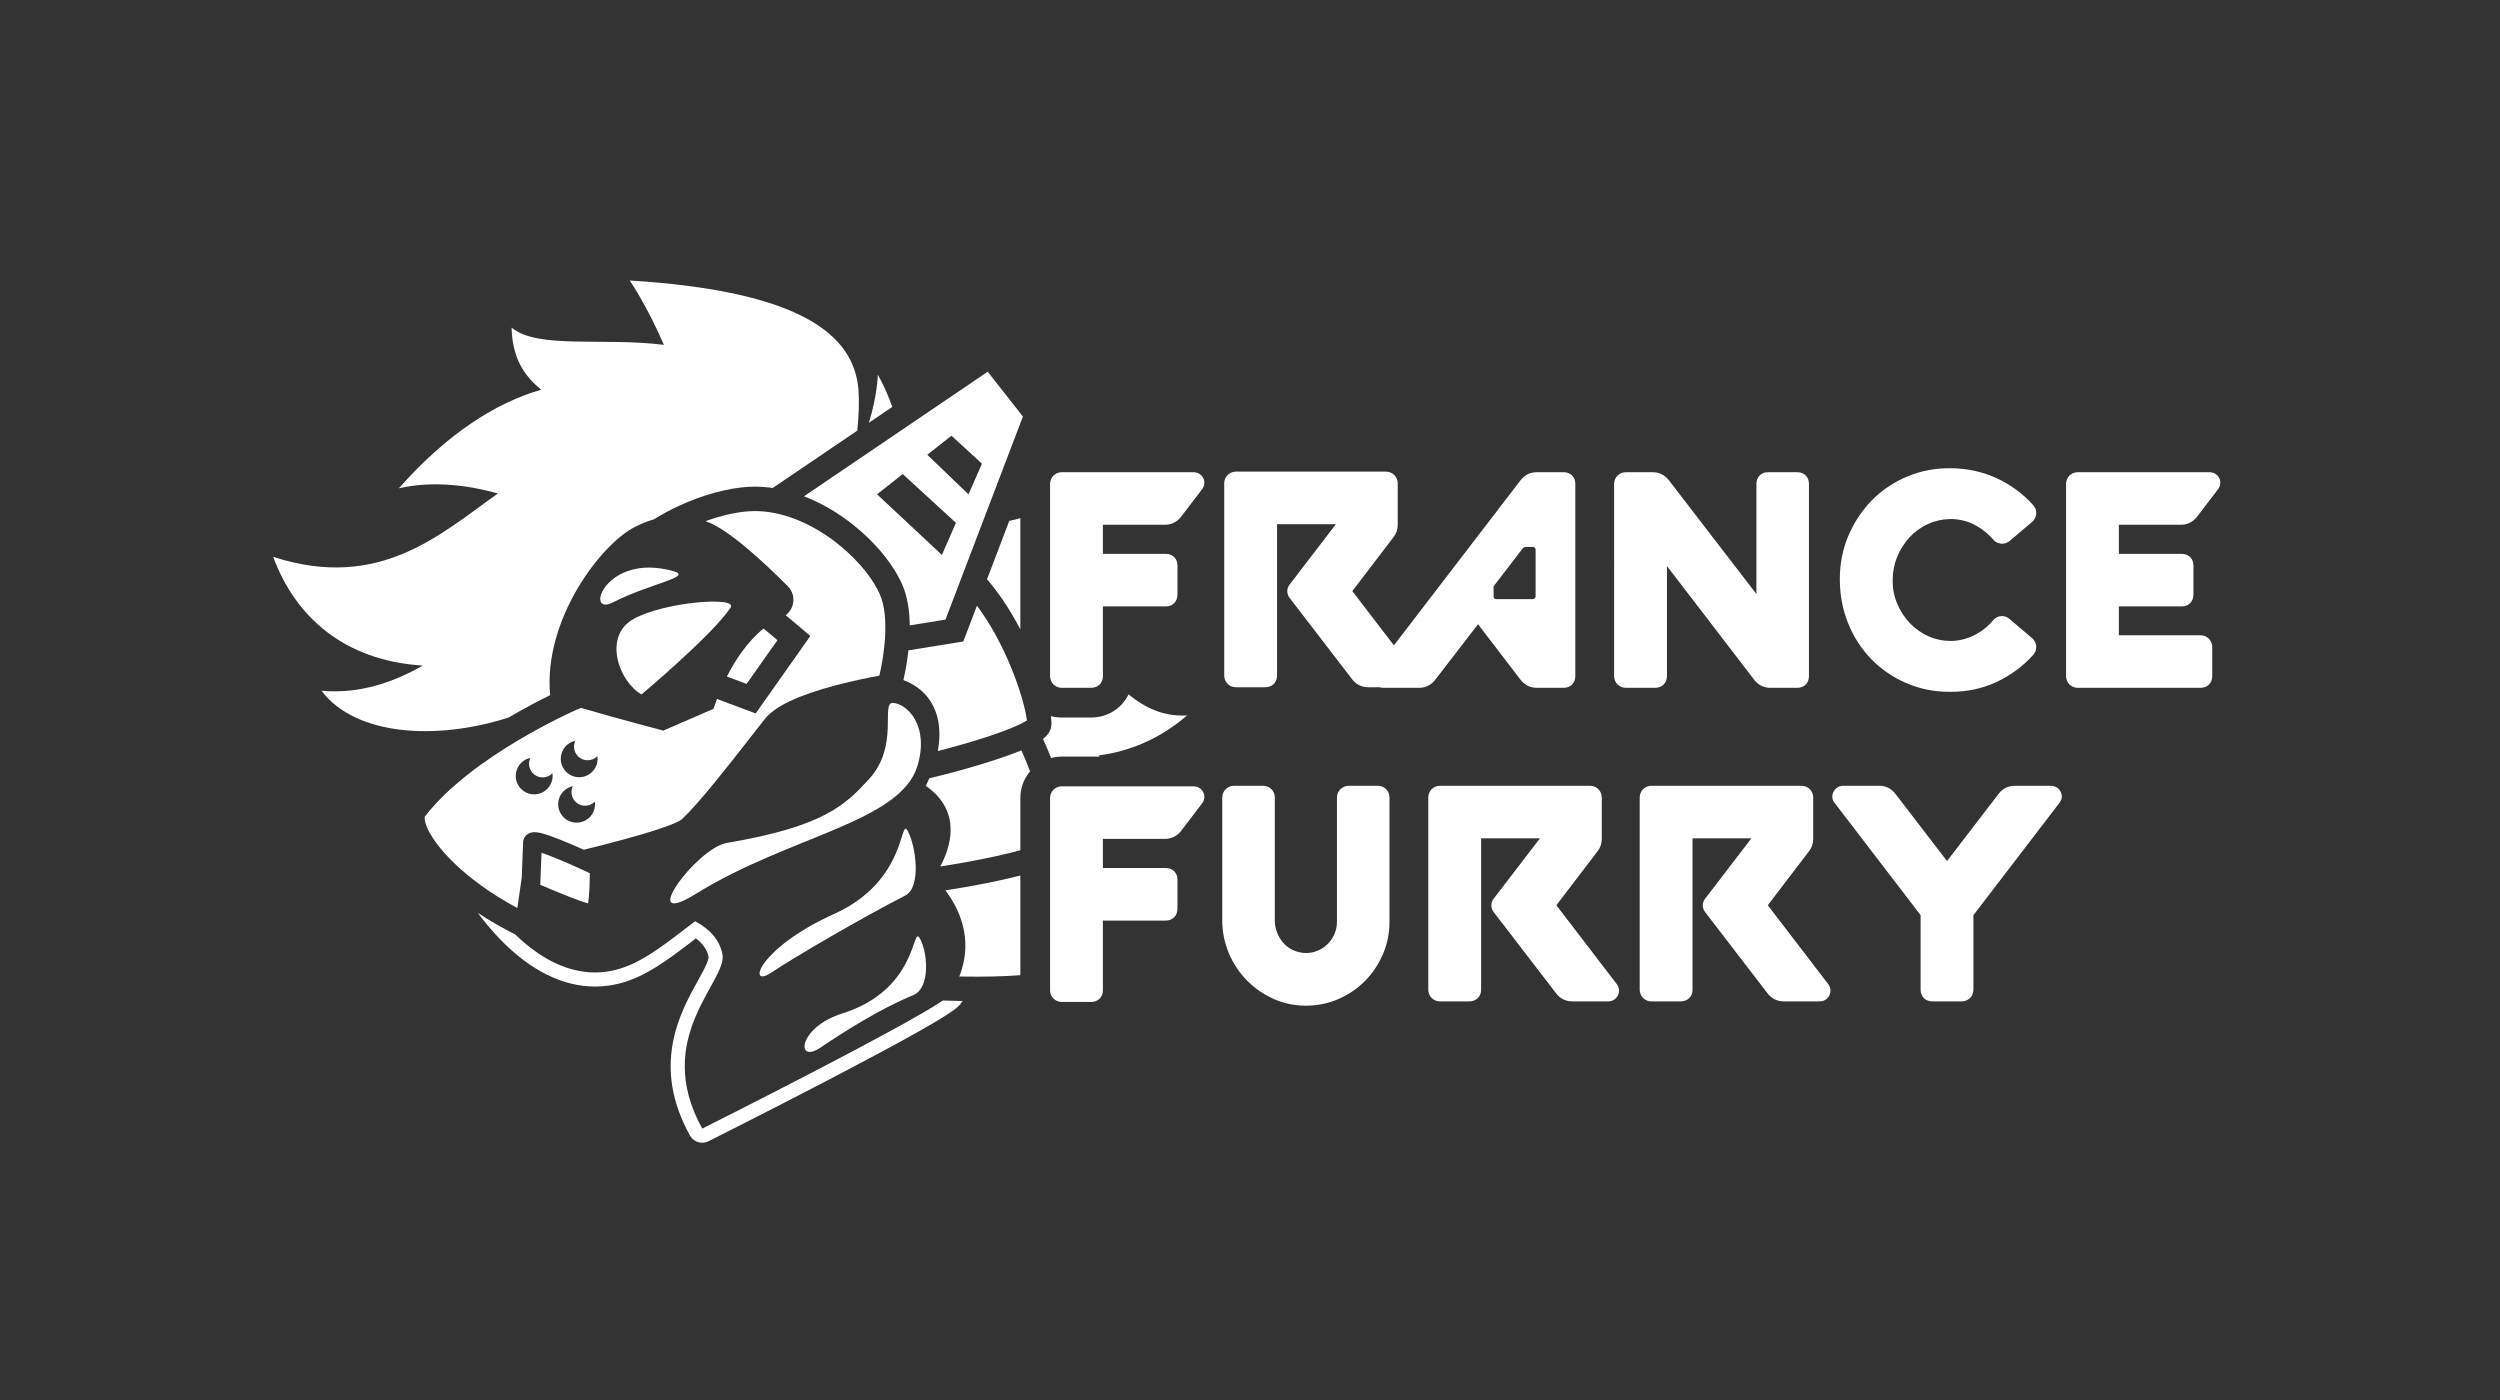 <?xml version="1.0" encoding="utf-8"?>
<!-- Generator: Adobe Illustrator 23.0.1, SVG Export Plug-In . SVG Version: 6.00 Build 0)  -->
<svg version="1.1" id="Logo_White" xmlns="http://www.w3.org/2000/svg" xmlns:xlink="http://www.w3.org/1999/xlink" x="0px" y="0px"
	 viewBox="0 0 2500 1400" style="enable-background:new 0 0 2500 1400;" xml:space="preserve">
<rect x="0" y="0" width="2500" height="1400" fill="#333333" stroke="none"/>
<style type="text/css">
	.st0{fill:#FFFFFF;}
</style>
<g>
	<path class="st0" d="M550.14,695.14c-7.01-75.45,50.89-151.18,84.77-168.2c6.05-3.04,12.21-5.72,18.97-7.6
		c7.97-4.94,16.3-9.44,24.93-13.45c23.6-10.96,49.1-17.91,69.93-19.07c7.82-0.44,15.84-0.03,23.98,1.16l84.57-57.35
		c1.5-15.29,2.09-29.48,1.18-40.86c-4.3-53.56-54.77-98.55-228.74-109.26c0,0,17.4,25.27,34.14,64.34
		c-60.17-7.64-125.88,4.56-152.27-17.21c0.57,29.3,11.9,47.93,29.66,62.02c-45.15,13.03-93.72,43.55-142.42,98.65
		c31.61-7.21,65.59-4.14,99.09,5.18c-56.73,39.84-117.75,98.08-224.74,63.37c21.97,59.57,70.55,103.8,149.6,108.73
		c-30.58,17.37-64.1,28.51-101.28,25.16c33.54,44.79,114.23,50.15,187.01,26.79C524.96,707.91,539.62,700.31,550.14,695.14z"/>
	<path class="st0" d="M892.28,406.92c-6.81-19.31-14.47-32.14-14.47-32.14s-0.28,20.02-8.93,48.01L892.28,406.92z"/>
	<path class="st0" d="M987.04,579.21c13.73,16.04,24.75,33.8,33.31,50.18V518.13c-3.69,1.09-7.39,2.01-11.07,2.76L987.04,579.21z"/>
	<path class="st0" d="M1128.51,694.42c-6.67,13.8-20.79,23.12-37.51,23.12h-29.31c-3.68,0-7.27-0.49-10.73-1.41
		c0.49,3.92,0.61,7.23,0.32,9.77c-0.55,4.8-3.06,8.93-8.3,13.01c3.04,6.54,5.73,12.95,8.11,19.08c3.42-0.9,6.97-1.37,10.6-1.37
		h38.03c-0.29-0.41-0.57-0.82-0.86-1.24c30.65-3.93,61.17-16.57,88.23-39.98C1164.3,716.84,1145.53,708.22,1128.51,694.42z"/>
	<path class="st0" d="M633.58,618.94c-30.77,17.14-14.93,62.34,7.9,75.51c0,0,71.38-59.8,89.12-86.92
		C738.06,596.11,664.31,601.82,633.58,618.94z"/>
	<path class="st0" d="M673.53,571.19c-68.48-19.32-89.68,46.06-60.58,31.17C649.82,583.48,693.75,576.89,673.53,571.19z"/>
	<path class="st0" d="M702.27,1128.59c-50.74-91.15,25.5-147.83,20.2-174.31c-2.87-14.36-12.5-25.08-27.36-33.05
		c-27.18,20.57-52.15,41.79-79.29,48.62c-40.17,10.11-75.01-10.67-100.61-35.42c-13.18-6.59-25.71-13.82-37.39-21.53
		c6.32,8.51,13.98,17.85,22.84,26.94c30.07,30.86,62.29,46.71,94.4,46.71c8.08,0,16.16-1,24.19-3.02
		c26.51-6.67,49.64-24.43,74.13-43.24c0.83-0.64,1.67-1.28,2.5-1.92c7.08,5.29,11.29,11.45,12.74,18.64
		c0.01,0.22,0.05,2.03-2.06,6.95c-2,4.66-5.07,10.21-8.62,16.64c-9.19,16.61-20.62,37.29-25.25,63.05
		c-2.57,14.3-2.7,28.76-0.36,42.98c2.66,16.19,8.58,32.62,17.61,48.84c2.57,4.62,7.37,7.24,12.33,7.24c2.13,0,4.28-0.48,6.31-1.5
		c0.6-0.3,60.39-30.29,120.54-61.66c35.39-18.46,64.01-33.78,85.05-45.55c39.36-22.02,44.69-27.2,47.57-31.69
		c0.28-0.43,0.53-0.86,0.79-1.29c-6.37-0.1-12.99-0.26-19.7-0.5C901.83,1028.54,702.27,1128.59,702.27,1128.59z"/>
	<path class="st0" d="M1018.26,975.33c0.72-0.05,1.41-0.11,2.09-0.17v-99.65c-12.34,3.17-26.83,6.34-42.78,9.35
		c-10.09,1.91-21.08,3.79-32.21,5.5c12.72,16.68,29.1,47.92,13.92,86.14c0.83,0.01,1.65,0.03,2.48,0.04
		C983.3,976.9,1002.83,976.48,1018.26,975.33z"/>
	<path class="st0" d="M940.23,866.46c8.29-1.26,16.83-2.68,25.45-4.24c20.95-3.78,39.83-7.92,54.67-11.98v-52.28
		c0-9.85,3.42-19.16,9.69-26.6c-2.47-6.64-5.36-13.74-8.69-21.02c-0.83,0.34-1.68,0.69-2.55,1.04
		c-14.49,5.8-34.23,12.22-57.09,18.56c-10.12,2.81-21.18,5.67-32.4,8.35c-1.07,2.5-2.23,5.04-3.47,7.61
		C962.98,811.82,949.99,848.49,940.23,866.46z"/>
	<path class="st0" d="M1007.35,658.63c-7.06-15.84-17.13-35.13-30.4-52.95l-13.65,35.8l-54.85,8.86c-1.33,12-3.41,22.55-5.05,29.72
		c27.08,10.11,41.03,35.6,34.41,70.98c3.37-0.86,6.76-1.75,10.16-2.66c20.8-5.58,39.46-11.35,53.98-16.69
		c15.5-5.7,22.23-9.45,24.95-11.26C1026,711.74,1020.38,687.87,1007.35,658.63z"/>
	<path class="st0" d="M803.98,496.31c13.39,5.15,26.71,12.28,39.51,21.28c26.56,18.67,48.53,43.74,58.76,67.04
		c5.34,12.15,7.33,26.55,7.51,40.74l35.73-5.77l77.42-203.08l-35.21-44.81L803.98,496.31z M968.49,494.34l-41.21-39.58l24.19-19.04
		l30.49,27.95L968.49,494.34z M902.74,474.07l53.22,48.79l-14.07,32.05l-64.84-60.61L902.74,474.07z"/>
	<path class="st0" d="M517.35,908.03l4.37-30.28l1.38-34.7c-0.1-3.39,1.43-6.61,4.16-8.64c4.87-3.62,11.22-2.48,21.24,0.9
		c5.96,2.01,13.78,5.09,23.25,9.14c4.13,1.77,8.22,3.58,12.03,5.28c6.1-1.49,12.42-3.06,18.81-4.69
		c66.68-17.03,77.6-24.3,79.13-25.61c17.88-16.84,47.23-54.5,68.67-82c5.25-6.73,10.21-13.09,14.33-18.29
		c10.22-12.88,33.62-23.99,71.53-33.97c17.56-4.62,33.85-7.82,43.13-9.5c4.65-19.92,10.48-58.52,0.51-81.22
		c-8.39-19.11-27.72-40.91-50.44-56.88c-26.16-18.39-54.34-27.76-79.32-26.36c-12.85,0.72-28.34,4.02-44.62,9.98
		c21.9,6.95,59.35,41.98,82.32,65.05c8.49,8.52,6.95,22.16-2.13,28.94l24.64,20.77l-54.65,77.47l-38.69-14.46
		c-2.3,6.07-3.42,9.85-3.42,9.85l-50.3,21.77c0,0-44.97-11.77-82.38-22.72l-4.32,1.87c-1.18,0.51-104.82,45.86-151.67,106.78
		c-0.19,0.3-0.67,2.31,0.55,6.58c3.26,11.37,14.97,27.26,31.33,42.51C468.83,876.83,488.59,892.64,517.35,908.03z M576.6,822.64
		c-10.18,0-18.43-8.25-18.43-18.43c0-8.89,6.29-16.3,14.66-18.04c-0.87,1.8-1.38,3.8-1.38,5.93c0,7.52,6.09,13.61,13.61,13.61
		c3.83,0,7.28-1.59,9.76-4.13c0.12,0.86,0.21,1.74,0.21,2.63C595.04,814.39,586.78,822.64,576.6,822.64z M587.64,760.27
		c3.83,0,7.28-1.59,9.76-4.13c0.12,0.86,0.21,1.74,0.21,2.63c0,10.18-8.25,18.43-18.43,18.43s-18.43-8.25-18.43-18.43
		c0-8.89,6.29-16.3,14.66-18.04c-0.87,1.8-1.38,3.8-1.38,5.93C574.03,754.18,580.13,760.27,587.64,760.27z M530.4,757.87
		c-0.87,1.8-1.38,3.8-1.38,5.93c0,7.52,6.09,13.61,13.61,13.61c3.83,0,7.28-1.59,9.76-4.13c0.12,0.86,0.21,1.74,0.21,2.63
		c0,10.18-8.25,18.43-18.43,18.43c-10.18,0-18.43-8.25-18.43-18.43C515.74,767.03,522.03,759.61,530.4,757.87z"/>
	<path class="st0" d="M726.89,676.58l19.69,7.36l30.86-43.75l-13.86-11.68C747.22,641.6,735.1,660.44,726.89,676.58z"/>
	<path class="st0" d="M560.89,893.44c14.66,5.94,22.8,8.69,27.21,9.96c0.52-3.26,1.12-8.71,1.46-17.59
		c0.18-4.74,0.24-9.25,0.26-12.62c-5.13-2.4-13.37-6.2-22.09-9.99c-13.18-5.73-21.3-8.78-26.21-10.39l-1.27,31.97
		C545.23,886.93,552.86,890.19,560.89,893.44z"/>
	<path class="st0" d="M905.24,895.54c16.72-8.55,10.34-50.74,2.35-64.84c-7.99-14.1-0.36,50.25-73.3,83.16
		c-77.05,34.77-87.39,75.18-62.96,58.73C794.18,957.22,862.96,917.16,905.24,895.54z"/>
	<path class="st0" d="M919.81,938.3c-7.99-14.09-1.22,51.08-77.53,75.18c-44.64,14.1-46.51,50.74-22.08,34.3
		c22.84-15.37,58.73-38.53,93.03-52.62C930.6,988.01,927.79,952.39,919.81,938.3z"/>
	<path class="st0" d="M696.16,893.66c93.16-57.78,204.38-71.42,221.3-127.8c11.99-39.95-9.91-61.88-24.43-62.96
		c-12.69-0.94,6.58,42.76-23.96,76.12c-23.68,25.86-45.11,47.46-142.25,63.9C696.42,848.06,635.55,931.25,696.16,893.66z"/>
	<path class="st0" d="M1061.69,786.34c-3.11,0-6.03,1.21-8.22,3.4c-2.19,2.19-3.4,5.11-3.4,8.22v192.38c0,3.12,1.21,6.05,3.38,8.2
		c2.19,2.2,5.11,3.42,8.24,3.42H1091c7.01,0,11.9-4.78,11.9-11.62v-69.77h62.94c6.84,0,11.62-4.89,11.62-11.9v-29.03
		c0-6.84-4.78-11.62-11.62-11.62h-62.94v-29.13H1165c6.28,0,11.72-2.62,15.76-7.58l21.18-27.75c2.75-3.51,3.18-7.98,1.11-11.72
		c-1.92-3.44-5.5-5.49-9.58-5.49H1061.69z"/>
	<path class="st0" d="M1222.25,920.05c0,11.68,2.23,22.86,6.63,33.23c4.37,10.31,10.5,19.5,18.22,27.32
		c7.72,7.83,16.81,14.06,27.02,18.54c9.89,4.34,20.58,6.54,31.81,6.54c0.51,0,1.01,0,1.52-0.01c11.32-0.21,22.12-2.61,32.11-7.13
		c9.9-4.48,18.64-10.58,25.98-18.12c7.31-7.52,13.19-16.41,17.46-26.4c4.31-10.09,6.49-20.94,6.49-32.25V797.39
		c0-3.09-1.2-6.01-3.41-8.23c-2.19-2.18-5.11-3.38-8.2-3.38h-29.03c-2.95,0-5.71,1.05-7.97,3.03c-2.54,2.22-3.93,5.27-3.93,8.59
		v124.36c0,4.55-0.88,8.71-2.68,12.7c-1.81,4-4.29,7.47-7.35,10.31c-3.07,2.84-6.73,5.05-10.89,6.56c-4.08,1.48-8.33,1.99-13,1.54
		c-4.07-0.46-7.86-1.6-11.28-3.38c-3.44-1.79-6.31-4.08-8.77-6.99c-2.53-2.99-4.55-6.42-6.02-10.2c-1.42-3.67-2.15-7.6-2.15-11.68
		V797.39c0-3.09-1.2-6.01-3.41-8.23c-2.19-2.18-5.11-3.38-8.2-3.38h-29.31c-3.11,0-6.03,1.21-8.22,3.4c-2.19,2.19-3.4,5.11-3.4,8.22
		V920.05z"/>
	<path class="st0" d="M1439.9,1001.39h29.31c7.01,0,11.9-4.78,11.9-11.62V838.32h58.84l-45.7,59.62
		c-3.84,4.27-3.91,10.21-0.12,14.74l62.2,80.94l0.13,0.17c4.03,4.96,9.48,7.59,15.76,7.59h36.14c3.91,0,7.38-2.05,9.32-5.52
		c1.89-3.44,1.79-7.4-0.29-10.87l-0.24-0.4l-60.79-79.35l41.08-53.83c2.82-3.5,4.32-7.71,4.32-12.19v-41.83
		c0-3.09-1.2-6.01-3.42-8.24c-2.19-2.18-5.11-3.38-8.2-3.38H1439.9c-3.11,0-6.03,1.21-8.21,3.39c-2.19,2.19-3.4,5.11-3.4,8.22
		v192.38c0,3.13,1.21,6.05,3.38,8.19C1433.85,1000.17,1436.77,1001.39,1439.9,1001.39z"/>
	<path class="st0" d="M1651.34,1001.39h29.31c7.01,0,11.9-4.78,11.9-11.62V838.32h58.84l-45.7,59.62
		c-3.84,4.27-3.91,10.21-0.12,14.74l62.2,80.94l0.13,0.17c4.03,4.96,9.48,7.59,15.76,7.59h36.14c3.91,0,7.38-2.05,9.32-5.52
		c1.89-3.44,1.79-7.4-0.29-10.87l-0.24-0.4l-60.79-79.35l41.08-53.83c2.83-3.5,4.32-7.71,4.32-12.19v-41.83
		c0-3.09-1.2-6.01-3.42-8.24c-2.19-2.18-5.11-3.38-8.2-3.38h-150.26c-3.11,0-6.03,1.21-8.21,3.39c-2.19,2.19-3.4,5.11-3.4,8.22
		v192.38c0,3.13,1.21,6.05,3.38,8.19C1645.29,1000.17,1648.21,1001.39,1651.34,1001.39z"/>
	<path class="st0" d="M1920.6,915.15v74.63c0,6.84,4.89,11.62,11.9,11.62h29.31c3.11,0,6.03-1.21,8.22-3.4
		c2.19-2.19,3.4-5.11,3.4-8.22v-74.63l85.73-111.89c2.86-3.23,3.44-7.57,1.48-11.53c-1.87-3.72-5.51-5.95-9.75-5.95h-36.14
		c-6.28,0-11.73,2.62-15.76,7.58l-51.97,67.69l-51.83-67.51l-0.14-0.18c-4.03-4.96-9.48-7.58-15.75-7.58h-36.14
		c-3.85,0-7.25,1.97-9.32,5.41c-2.39,4-1.97,8.67,1.05,12.07L1920.6,915.15z"/>
	<path class="st0" d="M1050.08,483.83V676.2c0,3.12,1.21,6.05,3.38,8.2c2.19,2.2,5.12,3.42,8.24,3.42H1091
		c7.01,0,11.9-4.78,11.9-11.62v-69.77h62.94c6.84,0,11.62-4.89,11.62-11.9V565.5c0-6.84-4.78-11.62-11.62-11.62h-62.94v-29.13H1165
		c6.28,0,11.72-2.62,15.76-7.58l21.18-27.75c2.75-3.51,3.18-7.98,1.11-11.72c-1.92-3.44-5.5-5.49-9.58-5.49h-131.76
		c-3.11,0-6.03,1.21-8.22,3.4C1051.28,477.8,1050.08,480.72,1050.08,483.83z"/>
	<path class="st0" d="M1797.35,472.21h-29.31c-6.84,0-11.62,4.78-11.62,11.62v110.21l-87.75-114.07l-0.14-0.18
		c-4.04-4.96-9.48-7.58-15.75-7.58h-27.04c-3.11,0-6.03,1.21-8.22,3.4c-2.19,2.19-3.4,5.11-3.4,8.22V676.2
		c0,3.12,1.21,6.05,3.38,8.2c2.19,2.2,5.11,3.42,8.24,3.42h29.31c7.01,0,11.9-4.78,11.9-11.62V566.05l87.45,114.01l0.14,0.18
		c4.03,4.96,9.48,7.59,15.76,7.59h27.03c6.84,0,11.62-4.78,11.62-11.62V483.83C1808.97,476.99,1804.19,472.21,1797.35,472.21z"/>
	<path class="st0" d="M2031.9,637.97l-22.17-18.8c-2.46-2.3-5.6-3.38-8.89-3.06c-3.12,0.32-5.88,1.83-7.81,4.27
		c-5.3,6.27-11.67,11.28-18.92,14.91c-7.19,3.6-14.98,5.51-23.16,5.68c-7.89-0.01-15.37-1.55-22.22-4.57
		c-6.96-3.06-13.17-7.39-18.48-12.86c-5.35-5.52-9.68-12.06-12.87-19.46c-3.14-7.27-4.73-15.18-4.73-23.5
		c0-8.37,1.52-16.32,4.51-23.64c3.03-7.39,7.19-13.99,12.37-19.59c5.12-5.54,11.25-9.98,18.21-13.21c6.89-3.2,14.31-4.91,22.03-5.07
		c8.49-0.14,16.49,1.61,23.78,5.25c7.47,3.73,14.04,8.82,19.54,15.1c1.94,2.42,4.69,3.92,7.76,4.22c3.02,0.31,5.88-0.48,8.32-2.3
		l22.75-19.27c2.43-1.93,3.94-4.69,4.27-7.84c0.3-3.01-0.5-5.87-2.31-8.29l-0.45-0.54c-10.18-11.4-22.42-20.49-36.37-27.01
		c-14-6.54-29.45-9.96-45.91-10.16c-15.45-0.21-30.17,2.55-43.67,8.17c-13.47,5.62-25.33,13.55-35.26,23.57
		c-9.88,9.98-17.82,21.84-23.62,35.25c-5.83,13.49-8.78,28.28-8.78,43.95c0,15.6,2.79,30.42,8.28,44.04
		c5.5,13.64,13.25,25.68,23.06,35.8c9.81,10.12,21.56,18.2,34.92,24.01c13.39,5.83,27.93,8.79,43.21,8.79
		c0.47,0,0.94,0.01,1.41,0.01c16.36,0,31.7-3.27,45.63-9.73c14.23-6.61,26.71-15.84,37.09-27.44l0.44-0.53
		c1.82-2.41,2.62-5.28,2.32-8.34C2035.84,642.65,2034.33,639.9,2031.9,637.97z"/>
	<path class="st0" d="M2200.6,635.27h-81.73v-28.84h62.94c6.84,0,11.62-4.89,11.62-11.9V565.5c0-6.84-4.78-11.62-11.62-11.62h-62.94
		v-29.13h62.09c6.28,0,11.72-2.62,15.76-7.58l21.18-27.75c2.75-3.51,3.18-7.98,1.11-11.72c-1.92-3.44-5.5-5.49-9.58-5.49h-131.76
		c-3.11,0-6.03,1.21-8.22,3.4c-2.19,2.19-3.4,5.11-3.4,8.22V676.2c0,3.12,1.21,6.05,3.38,8.2c2.19,2.2,5.11,3.42,8.24,3.42h122.94
		c6.84,0,11.62-4.78,11.62-11.62v-29.31c0-3.09-1.2-6-3.42-8.24C2206.61,636.47,2203.7,635.27,2200.6,635.27z"/>
	<path class="st0" d="M1563.71,472.21h-27.04c-6.28,0-11.73,2.62-15.76,7.58L1393.9,645.36l-41.57-54.26l41.08-53.83
		c2.83-3.5,4.32-7.71,4.32-12.19v-41.83c0-3.09-1.2-6.01-3.42-8.24c-2.2-2.18-5.11-3.38-8.2-3.38h-150.26
		c-3.11,0-6.03,1.21-8.22,3.4c-2.19,2.19-3.4,5.11-3.4,8.22v192.38c0,3.12,1.21,6.05,3.38,8.2c2.19,2.21,5.12,3.42,8.24,3.42h29.31
		c7.01,0,11.9-4.78,11.9-11.62V524.18h58.84l-45.7,59.62c-3.84,4.27-3.91,10.2-0.11,14.74l62.2,80.94l0.13,0.17
		c4.03,4.96,9.48,7.59,15.76,7.59h11.38c1.09,0.36,2.24,0.57,3.43,0.57h36.14c6.28,0,11.73-2.62,15.76-7.58l43.13-56.02l42.74,55.83
		l0.14,0.18c4.03,4.96,9.48,7.59,15.76,7.59h27.04c6.84,0,11.62-4.78,11.62-11.62V483.83
		C1575.33,476.99,1570.55,472.21,1563.71,472.21z M1535.6,596.32c0,1.55-1.26,2.81-2.81,2.81H1496c-1.31,0-2.37-1.06-2.37-2.37
		v-9.68c0-0.52,0.17-1.03,0.49-1.44l28.3-36.89c0.98-1.2,2.3-1.84,3.82-1.84h6.55c1.55,0,2.81,1.26,2.81,2.81V596.32z"/>
</g>
</svg>

